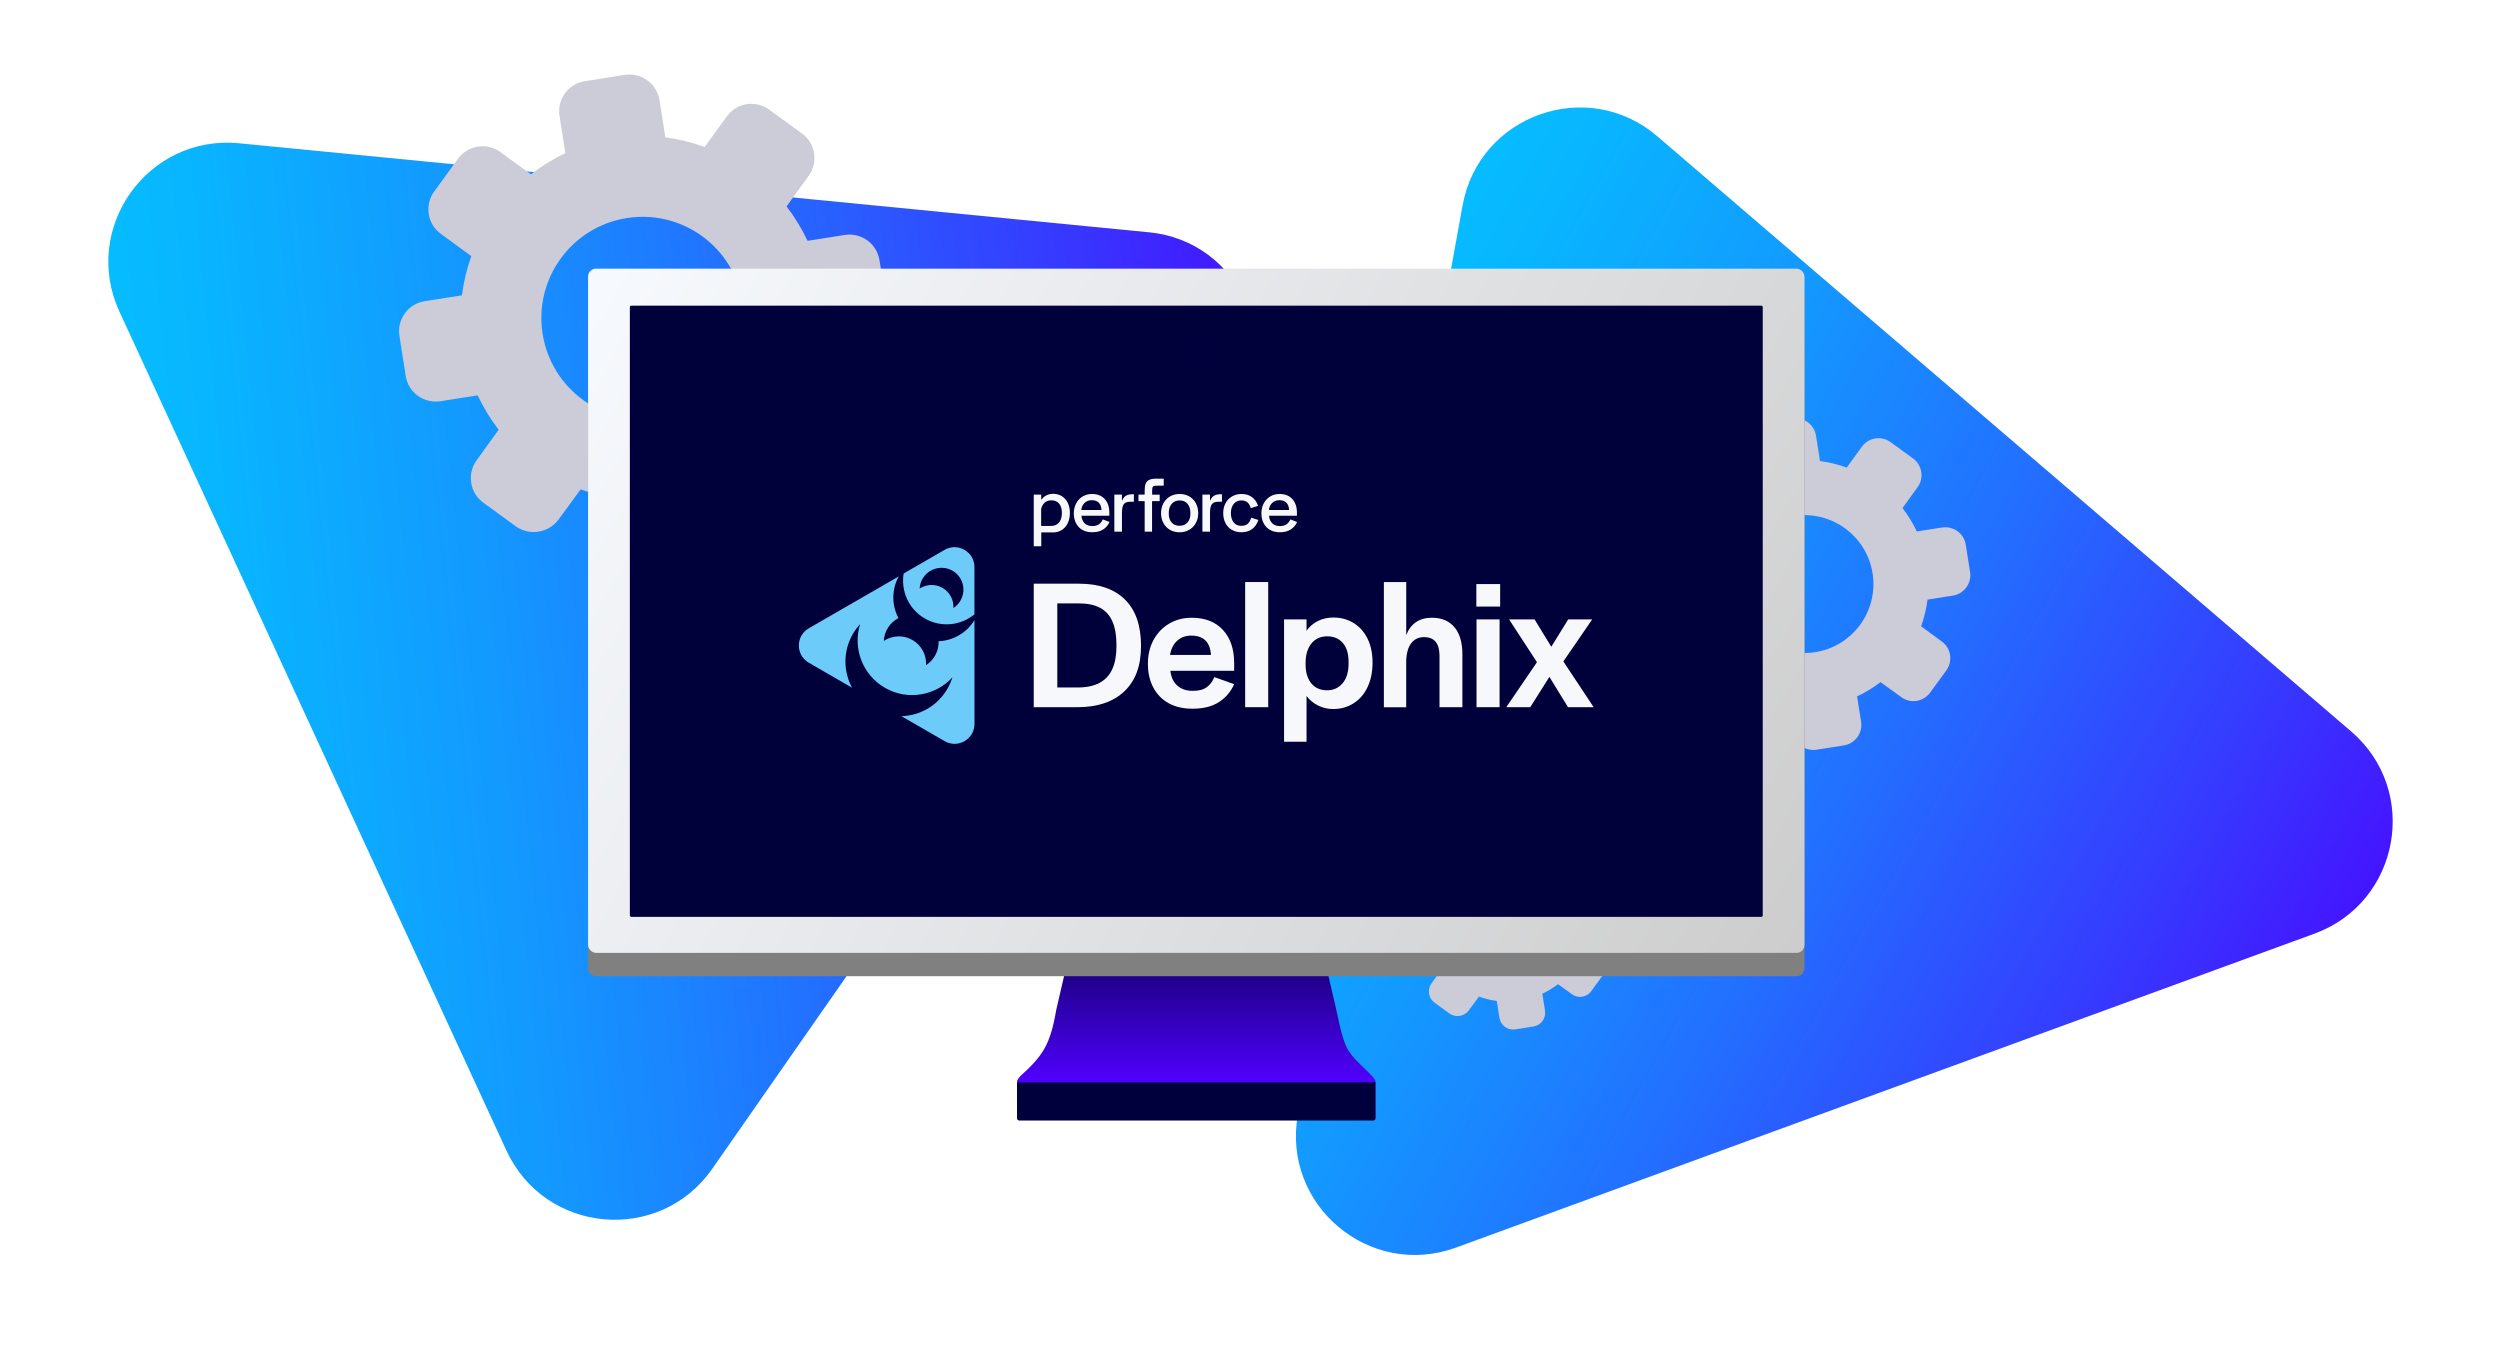 <?xml version="1.0" encoding="UTF-8"?>
<svg id="Layer_2" data-name="Layer 2" xmlns="http://www.w3.org/2000/svg" width="1130" height="616" xmlns:xlink="http://www.w3.org/1999/xlink" viewBox="0 0 1130 616">
  <defs>
    <linearGradient id="linear-gradient" x1="-70.51" y1="1733.15" x2="588.49" y2="1498.05" gradientTransform="translate(1781.64 -917.69) rotate(48.81)" gradientUnits="userSpaceOnUse">
      <stop offset="0" stop-color="#00cfff"/>
      <stop offset=".1" stop-color="#02c8ff"/>
      <stop offset=".25" stop-color="#08b6ff"/>
      <stop offset=".42" stop-color="#1399ff"/>
      <stop offset=".6" stop-color="#2271ff"/>
      <stop offset=".8" stop-color="#353dff"/>
      <stop offset="1" stop-color="#4c00ff"/>
    </linearGradient>
    <filter id="drop-shadow-1" x="537" y="0" width="593" height="616" filterUnits="userSpaceOnUse">
      <feOffset dx="18" dy="10"/>
      <feGaussianBlur result="blur" stdDeviation="16"/>
      <feFlood flood-color="#00003a" flood-opacity=".3"/>
      <feComposite in2="blur" operator="in"/>
      <feComposite in="SourceGraphic"/>
    </filter>
    <linearGradient id="linear-gradient-2" x1="-143.29" y1="1118.14" x2="515.71" y2="883.03" gradientTransform="translate(318.17 -727.31) rotate(13.77)" xlink:href="#linear-gradient"/>
    <filter id="drop-shadow-2" x="0" y="16" width="616" height="584" filterUnits="userSpaceOnUse">
      <feOffset dx="18" dy="10"/>
      <feGaussianBlur result="blur-2" stdDeviation="16"/>
      <feFlood flood-color="#00003a" flood-opacity=".3"/>
      <feComposite in2="blur-2" operator="in"/>
      <feComposite in="SourceGraphic"/>
    </filter>
    <linearGradient id="linear-gradient-3" x1="540.72" y1="489.49" x2="540.72" y2="409.2" gradientUnits="userSpaceOnUse">
      <stop offset="0" stop-color="#5000ff"/>
      <stop offset="1" stop-color="#00003d"/>
    </linearGradient>
    <linearGradient id="linear-gradient-4" x1="276.77" y1="122.66" x2="822.73" y2="439.97" gradientUnits="userSpaceOnUse">
      <stop offset="0" stop-color="#f6f9fd"/>
      <stop offset="1" stop-color="#ccc"/>
    </linearGradient>
  </defs>
  <g id="Layer_1-2" data-name="Layer 1">
    <g>
      <path d="M1044.7,320.59L731.1,51.6c-31.57-27.08-80.6-9.66-88.02,31.27l-74.43,410.89c-7.41,40.92,32.4,74.43,71.46,60.15l388.03-141.9c38.64-14.13,47.79-64.63,16.56-91.42Z" fill="url(#linear-gradient)" filter="url(#drop-shadow-1)"/>
      <path d="M501.31,95L90.11,54.76c-41.39-4.05-71.54,38.36-54.12,76.12l174.92,379.17c17.42,37.76,69.26,42.35,93.04,8.23l236.28-338.94c23.53-33.75,2.03-80.35-38.92-84.36Z" fill="url(#linear-gradient-2)" filter="url(#drop-shadow-2)"/>
      <path d="M381.83,106.2l-16.82,2.65c-2.61-5.5-5.79-10.71-9.49-15.55l9.96-13.8c2.18-2.92,3.07-6.61,2.47-10.21-.54-3.61-2.52-6.84-5.49-8.96l-14.76-10.74c-6.06-4.47-14.6-3.18-19.07,2.89-.03.04-.07.09-.1.13l-10.05,13.82c-5.73-2.1-11.68-3.55-17.73-4.34l-2.65-16.82c-1.18-7.49-8.21-12.6-15.7-11.42l-18.08,2.85c-7.49,1.18-12.6,8.21-11.42,15.7l2.65,16.82c-5.52,2.61-10.73,5.82-15.54,9.58l-13.82-10.05c-6.06-4.47-14.6-3.18-19.07,2.89-.03.04-.07.09-.1.13l-10.74,14.76c-2.17,2.93-3.06,6.61-2.47,10.21.51,3.62,2.5,6.86,5.49,8.96l13.73,10.07c-2.03,5.74-3.46,11.68-4.25,17.72l-16.82,2.65c-7.49,1.18-12.6,8.21-11.42,15.7l2.85,18.08c1.18,7.49,8.21,12.6,15.7,11.42l16.82-2.65c2.6,5.51,5.78,10.72,9.49,15.55l-9.96,13.8c-4.45,6.13-3.1,14.71,3.02,19.17l14.76,10.74c6.16,4.3,14.62,2.97,19.17-3.02l10.07-13.73c5.74,2.05,11.68,3.47,17.72,4.25l2.65,16.82c1.18,7.49,8.21,12.6,15.7,11.42h0l18.08-2.85c7.49-1.18,12.6-8.21,11.42-15.7h0l-2.65-16.82c5.51-2.6,10.72-5.78,15.55-9.49l13.8,9.96c6.06,4.47,14.6,3.18,19.07-2.89.03-.04.07-.09.1-.13l10.74-14.76c4.45-6.13,3.1-14.71-3.02-19.17l-13.73-10.07c2.05-5.74,3.47-11.68,4.25-17.72l16.82-2.65c7.49-1.18,12.6-8.21,11.42-15.7l-2.85-18.08c-1.18-7.49-8.21-12.6-15.7-11.42ZM297.58,188.97c-24.97,3.94-48.4-13.11-52.33-38.08-3.94-24.97,13.11-48.4,38.08-52.33,24.97-3.94,48.4,13.11,52.33,38.08,3.94,24.97-13.11,48.4-38.08,52.33Z" fill="#ccccd8"/>
      <path d="M877.84,238.42l-11.45,1.81c-1.78-3.75-3.94-7.3-6.46-10.59l6.78-9.4c1.49-1.99,2.09-4.5,1.68-6.95-.37-2.46-1.72-4.66-3.74-6.1l-10.05-7.31c-4.13-3.04-9.94-2.16-12.98,1.97-.02.03-.04.06-.07.09l-6.84,9.41c-3.9-1.43-7.95-2.42-12.07-2.95l-1.81-11.45c-.8-5.1-5.59-8.58-10.69-7.78l-12.31,1.94c-5.1.8-8.58,5.59-7.78,10.69l1.81,11.45c-3.76,1.78-7.31,3.97-10.58,6.53l-9.41-6.84c-4.13-3.04-9.94-2.16-12.98,1.97-.02.03-.04.06-.07.09l-7.31,10.05c-1.48,1.99-2.08,4.5-1.68,6.95.35,2.46,1.7,4.67,3.74,6.1l9.34,6.85c-1.38,3.91-2.35,7.95-2.89,12.06l-11.45,1.81c-5.1.8-8.58,5.59-7.78,10.69l1.94,12.31c.8,5.1,5.59,8.58,10.69,7.78l11.45-1.81c1.77,3.75,3.94,7.3,6.46,10.59l-6.78,9.4c-3.03,4.17-2.11,10.01,2.06,13.05l10.05,7.31c4.2,2.93,9.96,2.02,13.05-2.06l6.85-9.34c3.91,1.39,7.95,2.36,12.06,2.89l1.81,11.45c.8,5.1,5.59,8.58,10.69,7.78h0l12.31-1.94c5.1-.8,8.58-5.59,7.78-10.69h0l-1.81-11.45c3.75-1.77,7.3-3.94,10.59-6.46l9.4,6.78c4.13,3.04,9.94,2.16,12.98-1.97.02-.03.04-.06.07-.09l7.31-10.05c3.03-4.17,2.11-10.01-2.06-13.05l-9.34-6.85c1.39-3.91,2.36-7.95,2.89-12.06l11.45-1.81c5.1-.8,8.58-5.59,7.78-10.69l-1.94-12.31c-.8-5.1-5.59-8.58-10.69-7.78ZM820.48,294.78c-17,2.68-32.95-8.93-35.63-25.93-2.68-17,8.93-32.95,25.93-35.63,17-2.68,32.95,8.93,35.63,25.93,2.68,17-8.93,32.95-25.93,35.63Z" fill="#ccccd8"/>
      <path d="M722.84,398.08l-7.66,1.21c-1.19-2.51-2.64-4.88-4.32-7.08l4.54-6.29c.99-1.33,1.4-3.01,1.12-4.65-.25-1.64-1.15-3.11-2.5-4.08l-6.72-4.89c-2.76-2.04-6.65-1.45-8.69,1.32-.01.02-.03.04-.04.06l-4.58,6.29c-2.61-.96-5.32-1.62-8.08-1.98l-1.21-7.66c-.54-3.41-3.74-5.74-7.15-5.2l-8.24,1.3c-3.41.54-5.74,3.74-5.2,7.15l1.21,7.66c-2.51,1.19-4.89,2.65-7.08,4.37l-6.29-4.58c-2.76-2.04-6.65-1.45-8.69,1.32-.01.02-.03.04-.04.06l-4.89,6.72c-.99,1.33-1.39,3.01-1.12,4.65.23,1.65,1.14,3.13,2.5,4.08l6.25,4.59c-.93,2.62-1.57,5.32-1.94,8.07l-7.66,1.21c-3.41.54-5.74,3.74-5.2,7.15l1.3,8.24c.54,3.41,3.74,5.74,7.15,5.2l7.66-1.21c1.18,2.51,2.63,4.89,4.32,7.08l-4.54,6.29c-2.03,2.79-1.41,6.7,1.38,8.73l6.72,4.89c2.81,1.96,6.66,1.35,8.73-1.38l4.59-6.25c2.61.93,5.32,1.58,8.07,1.94l1.21,7.66c.54,3.41,3.74,5.74,7.15,5.2h0l8.24-1.3c3.41-.54,5.74-3.74,5.2-7.15h0l-1.21-7.66c2.51-1.18,4.89-2.63,7.08-4.32l6.29,4.54c2.76,2.04,6.65,1.45,8.69-1.32.01-.02.03-.04.04-.06l4.89-6.72c2.03-2.79,1.41-6.7-1.38-8.73l-6.25-4.59c.93-2.61,1.58-5.32,1.94-8.07l7.66-1.21c3.41-.54,5.74-3.74,5.2-7.15l-1.3-8.24c-.54-3.41-3.74-5.74-7.15-5.2ZM684.46,435.78c-11.37,1.79-22.05-5.97-23.84-17.35-1.79-11.37,5.97-22.05,17.35-23.84,11.37-1.79,22.05,5.97,23.84,17.35s-5.97,22.05-17.35,23.84Z" fill="#ccccd8"/>
      <path d="M610.55,476.35c-3.97-4.75-5.26-14.89-7.5-24.06-3.67-15.63-7.52-32.79-11.37-48.34-2.83-9.82-5.18-12.25-14.87-12.9-14.09-.48-28.91-.07-43.26-.2-11.48.34-26.97-1.05-35.66,1.33-4.71,1.52-6.48,5.5-8.64,13.63-3.76,15.97-8.07,34.22-11.81,50.56-2.71,15.9-6.13,20.9-16.23,30.01-2.17,2.38-2.08,3.48.68,3.63,12.59.19,57.43.03,96.5.08,26.29-.4,42.53.78,62.83-.44,3.05-.94-7.35-8.57-10.36-12.9l-.3-.4Z" fill="url(#linear-gradient-3)"/>
      <rect x="265.81" y="131.98" width="549.82" height="309.27" rx="3.58" ry="3.58" fill="gray"/>
      <rect x="265.81" y="121.43" width="549.82" height="309.27" rx="3.58" ry="3.58" fill="url(#linear-gradient-4)"/>
      <rect x="284.69" y="138.16" width="512.07" height="276.26" rx=".66" ry=".66" fill="#00003a"/>
      <circle cx="541.42" cy="159.66" r="8.54" fill="#00003d"/>
      <path d="M459.69,489.2h162.07v16.23c0,.58-.47,1.05-1.05,1.05h-159.97c-.58,0-1.05-.47-1.05-1.05v-16.22h0Z" fill="#00003d"/>
      <g id="logo-delphix-rev">
        <g>
          <path d="M424.24,289.82c.16,4.36-2.02,8.48-5.66,10.83.24-4.5-1.98-8.97-6.14-11.37-4.17-2.41-9.18-2.08-12.96.4.22-4.32,2.72-8.27,6.61-10.31-3.02-5.71-3.18-12.79.16-18.86l-40.66,23.47c-4.06,2.34-4.5,6.22-4.5,7.79s.44,5.44,4.5,7.79l19.54,11.28c-3.96-7.32-4.14-16.48.34-24.24.94-1.64,2.06-3.13,3.29-4.46-3.36,10.81,1.03,22.87,11.21,28.74,10.18,5.88,22.82,3.65,30.5-4.67-.54,1.73-1.27,3.44-2.22,5.08-4.48,7.76-12.5,12.19-20.82,12.42l19.54,11.28c4.06,2.34,7.64.78,8.99,0s4.5-3.1,4.5-7.79v-46.94c-3.58,5.91-9.76,9.31-16.21,9.57h0Z" fill="#6ccbf9"/>
          <path d="M418.04,279.56c7.32,4.23,16.22,3.2,22.4-1.87v-21.36c0-4.69-3.14-7.01-4.5-7.79-1.35-.78-4.93-2.34-8.99,0l-18.5,10.68c-1.3,7.9,2.26,16.11,9.57,20.34h0ZM423.01,256.99c5.29-1.42,10.73,1.71,12.14,6.98,1.14,4.25-.69,8.59-4.21,10.86.2-3.6-1.58-7.17-4.91-9.1-3.34-1.93-7.34-1.67-10.37.32.22-4.17,3.08-7.92,7.34-9.06h0Z" fill="#6ccbf9"/>
        </g>
        <g>
          <path d="M467.24,263.83h20.51c8.97,0,15.87,2.38,20.72,7.15,4.85,4.77,7.27,11.75,7.27,20.93s-2.51,15.76-7.52,20.55c-5.02,4.79-12.1,7.19-21.22,7.19h-19.75v-55.82h0ZM496.95,308.68c2.61-1.38,4.54-3.45,5.8-6.22,1.26-2.77,1.89-6.24,1.89-10.38v-.51c0-4.32-.6-7.86-1.81-10.63-1.21-2.78-3.05-4.83-5.55-6.18s-5.7-2.02-9.63-2.02h-9.75v38h9.25c3.92,0,7.19-.69,9.8-2.06h0Z" fill="#f6f8fc"/>
          <path d="M528.31,317.89c-3-1.62-5.33-3.98-6.98-7.06-1.65-3.08-2.48-6.67-2.48-10.76s.86-7.71,2.56-10.84c1.71-3.14,4.07-5.59,7.06-7.36,3-1.77,6.41-2.65,10.21-2.65,5.99,0,10.69,1.83,14.08,5.51,3.39,3.67,5.08,8.67,5.08,15.01v3.45h-28.84c.34,2.91,1.39,5.16,3.16,6.72,1.77,1.57,4.08,2.35,6.94,2.35s4.87-.56,6.39-1.68c1.51-1.12,2.64-2.64,3.36-4.54l8.99,3.2c-1.51,3.42-3.81,6.12-6.89,8.11s-7.06,2.99-11.94,2.99c-4.15,0-7.72-.81-10.72-2.44h0ZM544.83,289.47c-1.51-1.46-3.64-2.18-6.39-2.18-2.52,0-4.64.77-6.34,2.31-1.71,1.54-2.79,3.69-3.24,6.43h18.49c-.17-2.91-1.01-5.1-2.52-6.56Z" fill="#f6f8fc"/>
          <path d="M562.81,263.08h10.42v56.57h-10.42v-56.57Z" fill="#f6f8fc"/>
          <path d="M580.38,279.97h10.17v5.13c1.34-1.91,3.07-3.38,5.17-4.42,2.1-1.04,4.44-1.56,7.02-1.56,3.36,0,6.39.83,9.08,2.48,2.69,1.65,4.79,4,6.3,7.06,1.51,3.05,2.27,6.65,2.27,10.8v.08c0,4.2-.76,7.89-2.27,11.06-1.51,3.17-3.63,5.6-6.34,7.32-2.72,1.71-5.76,2.56-9.12,2.56-2.47,0-4.75-.52-6.85-1.56-2.1-1.04-3.86-2.48-5.25-4.33v20.68h-10.17v-55.31h0ZM606.87,308.81c1.79-2.13,2.69-5.1,2.69-8.91v-.59c0-3.81-.87-6.71-2.61-8.7-1.74-1.99-4.09-2.99-7.06-2.99s-5.41,1.09-7.15,3.28c-1.74,2.18-2.61,5.07-2.61,8.66v.84c0,3.53.86,6.34,2.56,8.45,1.71,2.1,4.11,3.16,7.19,3.16,2.86,0,5.18-1.07,6.98-3.2h0Z" fill="#f6f8fc"/>
          <path d="M625.53,263.08h10.09v23.96c2.07-5.21,5.94-7.82,11.6-7.82,4.37,0,7.76,1.42,10.17,4.25,2.41,2.83,3.61,6.94,3.61,12.32v23.87h-10.34v-23.2c0-2.8-.57-4.92-1.73-6.34-1.15-1.43-2.93-2.14-5.34-2.14s-4.48,1-5.89,2.99c-1.4,1.99-2.1,4.83-2.1,8.54v20.17h-10.09v-56.57h0Z" fill="#f6f8fc"/>
          <path d="M667.31,264h10.76v10.17h-10.76v-10.17ZM667.39,279.97h10.42v39.68h-10.42v-39.68Z" fill="#f6f8fc"/>
          <path d="M694.71,299.31l-12.61-19.34h11.52l7.56,12.36,7.65-12.36h10.84l-13.03,19,13.7,20.68h-11.6l-8.41-13.7-8.66,13.7h-10.84l13.87-20.34h0Z" fill="#f6f8fc"/>
        </g>
        <g>
          <path d="M489.28,239.54c-1.24-.69-2.2-1.7-2.89-3-.69-1.3-1.03-2.8-1.03-4.5s.36-3.22,1.07-4.54c.71-1.32,1.69-2.36,2.93-3.1s2.64-1.12,4.2-1.12c2.46,0,4.39.76,5.78,2.29,1.4,1.52,2.09,3.61,2.09,6.26v1.17c0,.05-.05.1-.1.1h-12.41c-.06,0-.11.05-.1.11.13,1.39.61,2.49,1.44,3.31.85.84,2,1.26,3.44,1.26,1.32,0,2.35-.28,3.09-.84.71-.54,1.25-1.23,1.63-2.09.02-.05.07-.07.13-.05l2.86,1.1c.05.02.08.09.05.14-.61,1.35-1.55,2.44-2.81,3.27-1.29.85-2.94,1.27-4.95,1.27-1.71,0-3.18-.35-4.42-1.05h0ZM496.65,227.22c-.76-.76-1.81-1.13-3.16-1.13-1.27,0-2.35.4-3.21,1.19-.84.77-1.35,1.81-1.53,3.13,0,.06.04.11.1.11h8.93c.06,0,.11-.05.1-.11-.09-1.39-.5-2.45-1.23-3.19Z" fill="#f6f8fc"/>
          <path d="M503.77,223.56h3.24c.05,0,.1.05.1.1v2.39c0,.11.16.14.2.04.29-.76.73-1.38,1.33-1.83.76-.58,1.88-.87,3.37-.87h.4c.05,0,.1.05.1.1v3.2c0,.05-.05.1-.1.1h-1.46c-1.47,0-2.47.38-3.01,1.13-.55.76-.82,2.02-.82,3.8v8.48c0,.05-.05.1-.1.1h-3.24c-.05,0-.1-.05-.1-.1v-16.54c0-.05.05-.1.1-.1h0Z" fill="#f6f8fc"/>
          <path d="M520.92,220.32c.11-.34.32-.56.64-.65.32-.09.89-.14,1.72-.14h2.62c.05,0,.1-.05.1-.1v-2.96c0-.05-.05-.1-.1-.1h-4.07c-1.13.07-2.02.3-2.66.67-.64.38-1.09.94-1.37,1.69-.27.74-.41,1.77-.41,3.07v1.67c0,.05-.05.1-.1.1h-2.7v2.95h2.7c.05,0,.1.05.1.1v13.6c0,.05.05.1.1.1h3.14c.05,0,.1-.05.1-.1v-13.6c0-.05.05-.1.1-.1h3.24c.05,0,.1-.05.1-.1v-2.74c0-.05-.05-.1-.1-.1h-3.2c-.05,0-.1-.05-.1-.1v-1.39c0-.83.05-1.42.16-1.75Z" fill="#f6f8fc"/>
          <path d="M528.83,239.49c-1.27-.73-2.25-1.75-2.96-3.05-.71-1.3-1.07-2.79-1.07-4.47s.36-3.21,1.08-4.52c.72-1.31,1.71-2.33,2.98-3.07,1.27-.73,2.72-1.1,4.35-1.1s3.05.36,4.33,1.1c1.27.73,2.27,1.75,2.98,3.07.71,1.31,1.07,2.82,1.07,4.52s-.36,3.11-1.08,4.44c-.72,1.32-1.73,2.35-3.01,3.09s-2.74,1.1-4.35,1.1-3.05-.36-4.31-1.1h0ZM536.76,236.16c.88-.99,1.31-2.35,1.31-4.08v-.14c0-1.77-.43-3.18-1.29-4.2-.86-1.03-2.05-1.54-3.57-1.54s-2.72.51-3.6,1.54c-.89,1.03-1.33,2.43-1.33,4.2v.14c0,1.73.43,3.09,1.29,4.08s2.05,1.49,3.57,1.49,2.74-.5,3.62-1.49h0Z" fill="#f6f8fc"/>
          <path d="M543.58,223.56h3.24c.05,0,.1.05.1.1v2.39c0,.11.16.14.2.04.29-.76.73-1.38,1.33-1.83.76-.58,1.88-.87,3.37-.87h.4c.05,0,.1.05.1.1v3.2c0,.05-.05.1-.1.1h-1.46c-1.47,0-2.47.38-3.01,1.13-.55.76-.82,2.02-.82,3.8v8.48c0,.05-.05.1-.1.1h-3.24c-.05,0-.1-.05-.1-.1v-16.54c0-.05.05-.1.1-.1Z" fill="#f6f8fc"/>
          <path d="M556.77,239.49c-1.24-.73-2.2-1.75-2.87-3.07-.67-1.31-1.01-2.82-1.01-4.52s.35-3.14,1.05-4.45c.69-1.31,1.68-2.33,2.95-3.07s2.7-1.1,4.31-1.1c1.89,0,3.47.48,4.73,1.44,1.24.94,2.13,2.21,2.68,3.82.02.05-.01.11-.07.13l-3.1,1c-.05.02-.11-.01-.13-.07-.31-1.09-.79-1.92-1.44-2.51s-1.59-.9-2.75-.9c-1.44,0-2.6.52-3.46,1.56-.86,1.04-1.29,2.41-1.29,4.11v.14c0,1.71.41,3.07,1.24,4.11.83,1.04,1.96,1.56,3.4,1.56,1.3,0,2.29-.31,2.98-.92.67-.6,1.17-1.48,1.5-2.66.01-.05.07-.09.13-.07l3.07.96c.05.02.09.08.07.13-.59,1.73-1.52,3.06-2.78,4.01-1.29.97-2.91,1.46-4.87,1.46-1.63,0-3.07-.36-4.31-1.1h0Z" fill="#f6f8fc"/>
          <path d="M574.07,239.54c-1.24-.69-2.2-1.7-2.89-3-.69-1.3-1.03-2.8-1.03-4.5s.36-3.22,1.07-4.54c.71-1.32,1.69-2.36,2.93-3.1,1.24-.74,2.64-1.12,4.2-1.12,2.46,0,4.39.76,5.78,2.29,1.4,1.52,2.09,3.61,2.09,6.26v1.17c0,.05-.05.1-.1.1h-12.41c-.06,0-.11.05-.1.11.13,1.39.61,2.49,1.44,3.31.85.84,2,1.26,3.44,1.26,1.32,0,2.35-.28,3.09-.84.71-.54,1.25-1.23,1.63-2.09.02-.05.07-.07.13-.05l2.86,1.1c.05.02.08.09.05.14-.61,1.35-1.55,2.44-2.81,3.27-1.29.85-2.94,1.27-4.95,1.27-1.71,0-3.18-.35-4.42-1.05h0ZM581.44,227.22c-.76-.76-1.81-1.13-3.16-1.13-1.27,0-2.35.4-3.21,1.19-.84.77-1.35,1.81-1.53,3.13,0,.06.04.11.1.11h8.93c.06,0,.11-.05.1-.11-.09-1.39-.5-2.45-1.23-3.19Z" fill="#f6f8fc"/>
          <path d="M482.62,227.25c-.65-1.3-1.55-2.3-2.7-3-1.15-.69-2.44-1.05-3.88-1.05-1.16,0-2.2.25-3.14.74-.84.44-1.54,1.06-2.1,1.83-.06.08-.18.04-.18-.05v-2.06c0-.05-.05-.1-.1-.1h-3.17c-.05,0-.1.05-.1.1v23.14c0,.05.05.1.1.1h3.2c.05,0,.1-.05.1-.1v-6.04c0-.05.05-.1.1-.1h5.25c1.44,0,2.74-.36,3.9-1.08,1.16-.72,2.06-1.75,2.71-3.09s.98-2.88.98-4.63v-.03c0-1.75-.32-3.28-.98-4.58h0ZM479.97,231.97c0,1.8-.44,3.2-1.31,4.22s-2.04,1.52-3.48,1.52h-4.48c-.05,0-.1-.05-.1-.1v-7.52c.2-.92.57-1.71,1.1-2.37.85-1.05,2.01-1.58,3.48-1.58s2.66.49,3.51,1.46c.85.97,1.27,2.34,1.27,4.11v.25h0Z" fill="#f6f8fc"/>
        </g>
      </g>
    </g>
  </g>
</svg>
